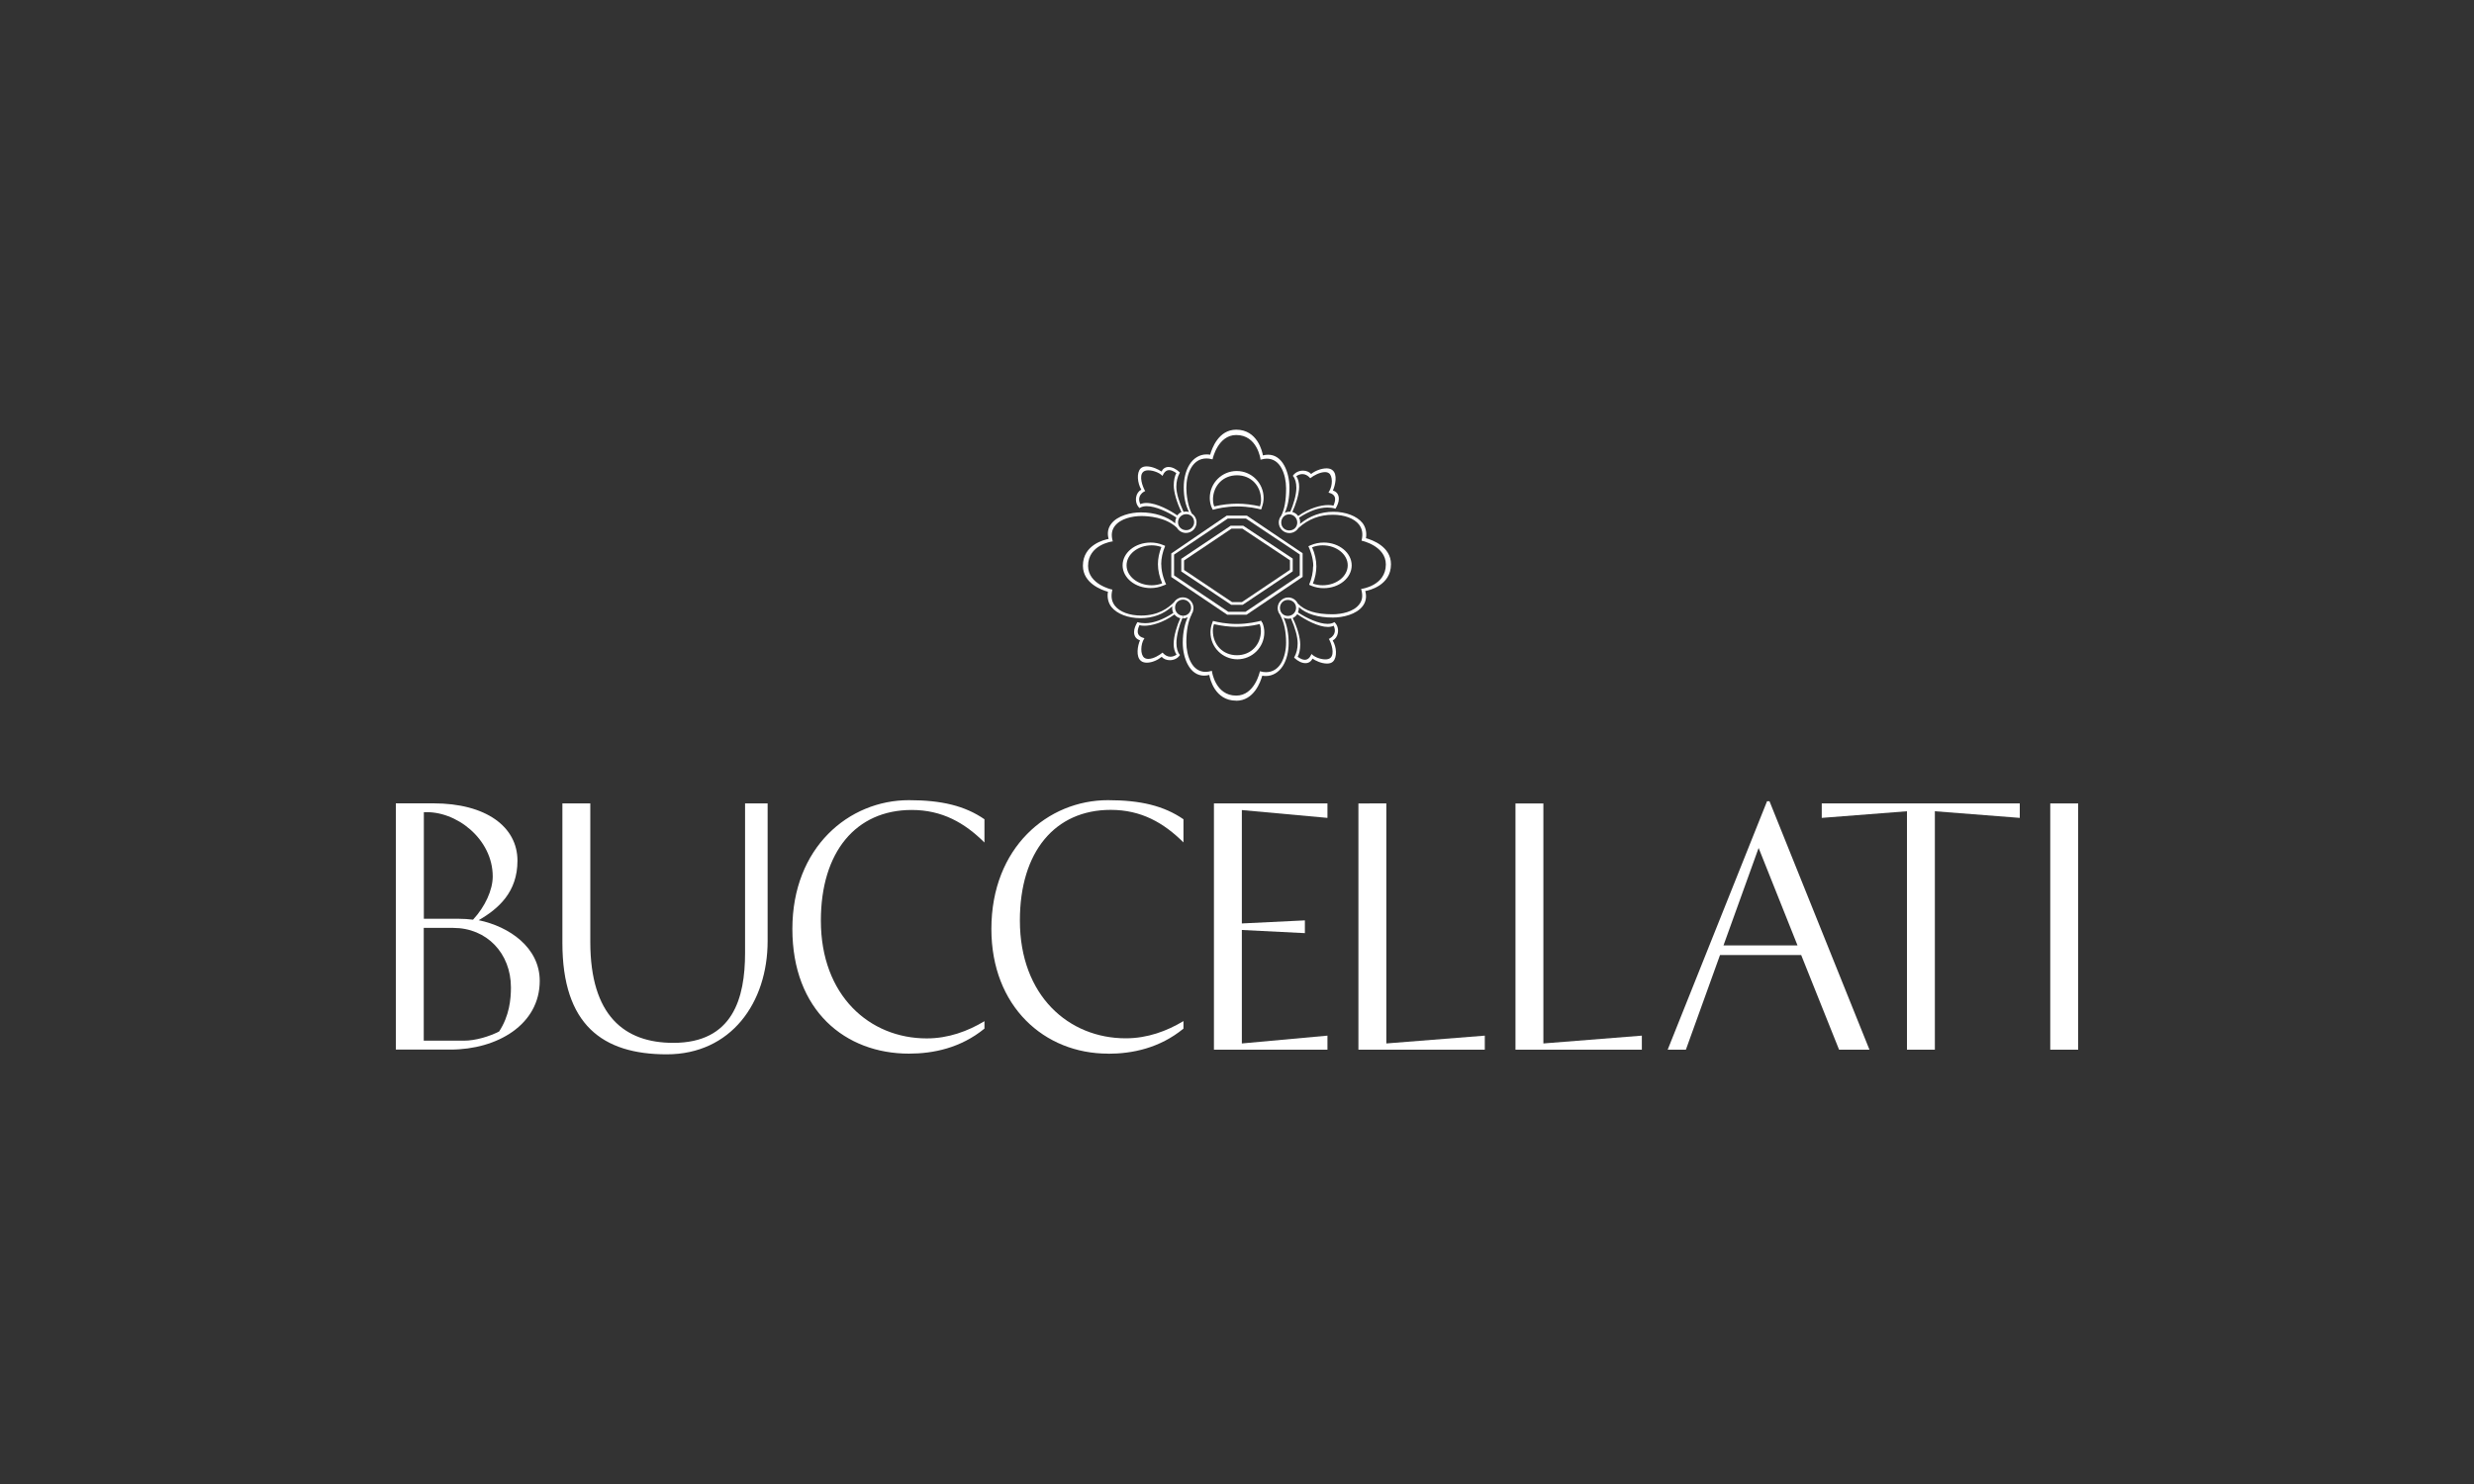 <svg height="150" viewBox="0 0 250 150" width="250" xmlns="http://www.w3.org/2000/svg"><rect x="0" y="0" width="250" height="150" fill="#333333" stroke="none"/><g fill="#fff"><path d="m48.36 93.02c2.02-1.17 3.93-2.85 3.93-6.02 0-3.45-3.2-5.8-8.49-5.8h-3.8v24.89h5.51c4.75 0 9.03-2.53 9.03-6.94 0-3.38-3.08-5.5-6.18-6.14zm-5.54-10.92c3.26-.19 6.97 2.69 6.97 6.49 0 1.36-.76 3.04-1.99 4.37-.48-.06-.95-.09-1.39-.09h-3.58v-10.77zm7.6 22.17c-.95.48-2.34.92-3.55.92h-4.05v-11.4h2.98c3.39 0 5.83 2.57 5.83 6.02 0 1.2-.16 2.88-1.2 4.46z"/><path d="m75.29 96.32c0 4.59-1.24 9.09-7.25 9.09-4.94 0-8.39-2.75-8.39-10.2v-14h-2.82v14.09c0 8.27 4.05 11.27 10.54 11.27s10.2-5.2 10.2-11.46v-13.9h-2.28s0 15.1 0 15.1z"/><path d="m99.48 103.98v-.76c-1.68 1.01-3.64 1.74-5.83 1.74-5.77 0-10.7-4.31-10.7-11.91 0-6.94 3.54-11.18 9.18-11.18 3.07 0 5.35 1.3 7.35 3.29v-2.35c-1.97-1.36-4.34-1.93-7.63-1.93-6.08 0-11.78 4.78-11.78 13.02s5.34 12.6 11.78 12.6c2.47 0 5.23-.57 7.63-2.53z"/><path d="m111.96 106.51c2.47 0 5.23-.57 7.63-2.54v-.76c-1.68 1.01-3.64 1.74-5.83 1.74-5.77 0-10.7-4.31-10.7-11.91 0-6.94 3.54-11.18 9.18-11.18 3.07 0 5.35 1.3 7.35 3.29v-2.34c-1.97-1.36-4.34-1.93-7.63-1.93-6.08 0-11.78 4.78-11.78 13.02 0 7.83 5.35 12.6 11.78 12.6z"/><path d="m134.14 104.68-8.65.79v-11.47l6.37.32v-1.29l-6.37.31v-11.46l8.65.79v-1.46h-11.47v24.89h11.47z"/><path d="m137.27 81.21v24.89h12.77v-1.42l-9.95.79v-24.26z"/><path d="m155.96 81.21h-2.82v24.89h12.77v-1.42l-9.95.79z"/><path d="m178.56 80.99-10.04 25.11h1.84l3.45-9.57h8.2l3.83 9.57h3.07l-10.1-25.11h-.26zm-4.4 14.57 3.55-9.85 3.93 9.85h-7.47z"/><path d="m184.09 82.67 8.61-.67v24.1h2.82v-24.1l8.58.67v-1.46h-20.01z"/><path d="m207.18 81.21h2.82v24.89h-2.82z"/><path d="m124.92 70.83c1.79 0 2.46-1.91 2.63-2.53.12.02.25.03.37.03.69 0 1.31-.38 1.72-1.03.38-.61.58-1.43.58-2.3 0-.96-.17-1.82-.51-2.57.15.07.3.11.46.11.08 0 .17 0 .28-.04.43.96.68 1.88.68 2.53 0 .52-.11.98-.34 1.4l-.02.04.03.03c.36.34.76.53 1.12.53.31 0 .56-.16.71-.46.29.21.9.5 1.47.5.25 0 .45-.06.6-.2.45-.45.36-1.49-.03-2.13.27-.14.46-.42.52-.75.07-.41-.04-.81-.32-1.08l-.03-.03-.03.02c-.17.11-.4.16-.67.16-.87 0-2.12-.58-2.98-1.16.06-.14.09-.29.09-.44 0-.03 0-.06 0-.09.77.7 1.94 1.05 3.45 1.05.99 0 2.37-.31 3.01-1.17.32-.43.41-.94.25-1.51.37-.06 2.6-.56 2.6-2.71 0-1.79-1.91-2.46-2.53-2.63.1-.56-.03-1.14-.36-1.55-.56-.69-1.68-1.12-2.93-1.12s-2.4.42-3.37 1.22c0-.06.01-.12.01-.17 0-.15-.03-.31-.1-.46 1.04-.68 1.99-1.02 2.85-1.02.28 0 .54.03.78.11h.04s.02-.02.02-.02c.16-.28.32-.62.32-.97 0-.43-.21-.72-.6-.84.23-.51.51-1.65-.06-2.07-.14-.11-.34-.17-.58-.17-.57 0-1.21.28-1.56.57-.18-.21-.49-.34-.82-.34-.41 0-.79.18-1.01.5l-.02.03.03.03c.21.25.33.66.33 1.18 0 .73-.31 1.72-.61 2.41h-.01s-.05 0-.08 0c-.16 0-.32.04-.47.11.32-.69.47-1.53.47-2.54 0-.81-.19-1.63-.52-2.23-.39-.72-.96-1.1-1.63-1.1-.17 0-.35.02-.53.07-.06-.37-.55-2.6-2.7-2.6-1.79 0-2.46 1.91-2.63 2.53-.12-.02-.25-.03-.37-.03-.69 0-1.32.38-1.72 1.03-.38.61-.58 1.43-.58 2.3 0 .97.17 1.78.53 2.49-.1-.03-.2-.04-.3-.04-.08 0-.16 0-.25.03-.47-1.02-.73-1.93-.73-2.54 0-.52.11-.98.34-1.4l.02-.04-.03-.03c-.36-.34-.76-.53-1.12-.53-.31 0-.56.16-.71.46-.29-.21-.94-.52-1.5-.52-.25 0-.45.06-.6.2-.44.44-.33 1.49.06 2.15-.27.14-.46.42-.52.75-.07.41.04.81.31 1.08l.03.03.03-.02c.18-.11.41-.17.69-.17.9 0 2.15.58 3 1.15-.07.15-.11.31-.11.47v.12c-.83-.7-2.09-1.11-3.47-1.11-.99 0-2.37.31-3.01 1.17-.32.43-.41.94-.25 1.51-.37.07-2.6.56-2.6 2.71 0 1.78 1.91 2.46 2.53 2.63-.1.56.03 1.14.36 1.55.56.69 1.68 1.12 2.93 1.12s2.32-.39 3.21-1.2c0 .06-.01.12-.01.17 0 .17.04.34.12.5-1.06.69-2.02 1.04-2.86 1.04-.26 0-.51-.03-.73-.1h-.04s-.02.02-.02.02c-.16.28-.32.62-.32.97 0 .43.21.72.6.84-.24.52-.45 1.67.11 2.09.14.11.34.17.58.17.55 0 1.14-.29 1.5-.59.18.21.49.34.82.34.41 0 .79-.18 1.01-.5l.02-.03-.03-.03c-.21-.25-.33-.66-.33-1.18 0-.75.29-1.79.59-2.48s.03 0 .04 0c.18 0 .35-.04.51-.13-.24.54-.5 1.41-.5 2.58 0 .81.19 1.63.52 2.23.39.72.96 1.1 1.63 1.1.17 0 .35-.02.53-.07.06.37.56 2.6 2.71 2.6zm-9.31-6.26.04-.06-.07-.02c-.3-.08-.48-.22-.56-.4-.1-.21-.06-.5.12-.9.14.04.31.06.51.06.7 0 1.87-.3 3.03-1.14.15.19.36.33.59.38-.31.68-.67 1.77-.67 2.61 0 .41.1.79.29 1.07-.2.14-.41.21-.62.21-.27 0-.53-.13-.76-.38l-.03-.04-.04.03c-.25.21-.87.61-1.4.61-.17 0-.3-.04-.41-.12-.42-.32-.37-1.36-.02-1.91zm3.95-3.96c.38 0 .8.34.8.8s-.35.83-.8.83-.82-.37-.82-.83.35-.8.82-.8zm.86 1.46.16-.31-.04.04c.04-.11.06-.23.06-.35 0-.59-.48-1.07-1.07-1.07-.37 0-.7.19-.9.5-.59.58-1.57 1.34-3.32 1.34-1.17 0-2.16-.37-2.64-.98-.34-.44-.43-.95-.27-1.6v-.05s-.04 0-.04 0c-.02 0-2.41-.53-2.41-2.39 0-2.14 2.42-2.47 2.44-2.47h.06s-.02-.07-.02-.07c-.16-.61-.09-1.08.23-1.5.57-.74 1.76-1 2.68-1 .69 0 2.44.11 3.56 1.16h.01c.19.34.55.55.93.55.59 0 1.07-.48 1.07-1.07 0-.36-.18-.69-.48-.89-.41-.77-.55-1.97-.55-2.58 0-1.49.63-2.99 2.03-2.99.18 0 .34.02.57.08h.06s0-.04 0-.04c0-.02.53-2.41 2.38-2.41 2.13 0 2.45 2.42 2.45 2.44v.06s.07-.02.07-.02c.23-.06.39-.09.57-.09.65 0 1.17.35 1.51 1.01.28.53.44 1.26.44 1.98 0 1.23-.16 2.14-.5 2.79-.16.19-.24.43-.24.67 0 .59.48 1.07 1.07 1.07.36 0 .7-.18.9-.49l.05-.05c.97-.87 2.12-1.31 3.44-1.31 1.17 0 2.16.37 2.64.98.34.44.43.95.27 1.6v.05s.04 0 .04 0c.02 0 2.41.53 2.41 2.39 0 2.14-2.42 2.47-2.44 2.47h-.06s.02.07.02.07c.17.63.11 1.09-.21 1.5-.56.74-1.76 1-2.7 1-1.66 0-2.77-.34-3.49-1.07l-.02-.02c-.18-.37-.55-.61-.96-.61-.59 0-1.07.48-1.07 1.07 0 .26.09.51.26.7v.03c.4.74.59 1.67.59 2.76 0 .75-.17 1.48-.46 2.01-.36.64-.9.98-1.57.98-.18 0-.34-.02-.57-.08h-.06s0 .04 0 .04c0 .02-.52 2.41-2.38 2.41-2.11 0-2.45-2.42-2.45-2.44v-.06s-.07.01-.07.01c-.22.06-.39.09-.57.09-.65 0-1.17-.35-1.51-1.01-.28-.53-.44-1.26-.44-1.98 0-1.18.18-2.14.55-2.84zm-.55-8.48c-.47 0-.83-.35-.83-.8s.37-.82.83-.82.8.35.8.82c0 .39-.32.8-.8.8zm14.41-3.86-.04.06.07.02c.3.08.48.22.56.4.09.21.05.5-.12.9-.15-.04-.33-.06-.54-.06-.71 0-1.89.29-3.03 1.11-.14-.2-.34-.34-.59-.41.32-.69.69-1.77.69-2.55 0-.41-.1-.79-.29-1.07.2-.14.41-.21.62-.21.27 0 .53.13.76.38l.03.04.04-.03c.29-.24.94-.59 1.45-.59.17 0 .3.04.41.12.35.26.41 1.21-.02 1.89zm-4.01 3.89c-.4 0-.8-.3-.8-.8 0-.47.35-.83.8-.83s.82.37.82.83-.35.8-.82.8zm-.93 7.82c0-.4.3-.8.8-.8.47 0 .83.35.83.8s-.37.82-.83.82-.8-.35-.8-.82zm4.94 3.12.02.05c.26.46.58 1.48.15 1.88-.11.1-.29.16-.51.16-.49 0-1.07-.22-1.36-.5l-.05-.05-.03.07c-.16.35-.38.52-.65.52-.2 0-.44-.1-.72-.3.16-.29.26-.74.26-1.24 0-.69-.3-1.75-.76-2.68.18-.08.34-.21.46-.39.85.6 2.15 1.29 3.09 1.29.22 0 .42-.04.59-.12.13.27.31.88-.42 1.3l-.04.02zm-18.61-14.88.05-.03-.02-.05c-.24-.42-.63-1.49-.18-1.9.11-.1.29-.16.51-.16.48 0 1.11.23 1.39.52l.05.05.03-.07c.16-.35.38-.52.65-.52.2 0 .44.1.72.3-.16.29-.26.74-.26 1.24 0 .68.31 1.75.78 2.7-.17.07-.31.19-.42.34-.68-.48-2.07-1.26-3.12-1.26-.24 0-.44.04-.61.12-.14-.26-.32-.87.41-1.3z"/><path d="m124.4 61.13h.01s1.17 0 1.17 0l5.03-3.37.02-.02v-1.28s-5-3.32-5-3.32h-.01s-1.26 0-1.26 0l-4.97 3.33-.02.02v1.27l5.04 3.37zm1.14-7.7 4.81 3.2v.97s-4.85 3.26-4.85 3.26h-1l-4.85-3.25v-.96l4.8-3.22z"/><path d="m124.02 62.13h1.95l5.66-3.82v-2.39l-5.63-3.8s-2.04 0-2.04 0l-5.6 3.82v2.38l5.66 3.82zm1.88-9.72 5.44 3.63v2.11s-5.48 3.69-5.48 3.69h-1.74l-5.48-3.68v-2.1l5.43-3.65h1.82z"/><path d="m122.48 51.35s0 .03.01.04c.01.03.03.06.04.09l.02.04h.04c.35-.1 1.29-.33 2.44-.33s2.03.21 2.37.3h.04s.05-.11.05-.11c0-.02.01-.04.02-.06 0 0 0-.02 0-.03.12-.32.18-.64.18-.96 0-1.5-1.22-2.72-2.72-2.72s-2.72 1.22-2.72 2.72c0 .33.06.66.19.97 0 .01 0 .02.01.03zm.09-.82c0-1.44 1.02-2.49 2.43-2.49s2.43 1.05 2.43 2.49c0 .25-.05.46-.11.65-.76-.17-1.55-.27-2.28-.27s-1.57.09-2.34.28c-.08-.21-.12-.39-.12-.66z"/><path d="m132.69 57.25c0 .59-.14 1.24-.39 1.82v.04s0 0 0 0c.07.03.14.06.22.1.39.16.81.24 1.24.24 1.56 0 2.83-1.03 2.83-2.3s-1.27-2.31-2.82-2.31c-.46 0-.9.09-1.32.27-.02 0-.04.01-.05.02-.04.02-.09.04-.13.06l-.05.02v.02c.12.24.49 1.1.49 2.01zm-.11-1.93c.34-.13.7-.2 1.07-.2 1.4 0 2.54.91 2.54 2.02s-1.14 2.02-2.54 2.02c-.34 0-.66-.06-.98-.17.23-.58.35-1.18.35-1.74 0-.63-.15-1.29-.43-1.93z"/><path d="m127.52 62.92s0-.03-.01-.04c-.01-.04-.03-.08-.05-.11v-.02s-.05 0-.05 0c-.35.09-1.29.32-2.43.32-1.08 0-1.95-.19-2.37-.3h-.04s0 0 0 0c-.01.03-.03.06-.04.1 0 .02-.01.04-.02.05s0 .02-.01.04c-.12.32-.18.64-.18.96 0 1.5 1.22 2.72 2.72 2.72s2.72-1.22 2.72-2.72c0-.33-.06-.66-.19-.97 0-.01 0-.02 0-.03zm-.1.82c0 1.44-1.02 2.49-2.43 2.49s-2.43-1.05-2.43-2.49c0-.25.05-.46.11-.65.76.17 1.55.27 2.28.27s1.57-.09 2.34-.28c.08.21.12.4.12.66z"/><path d="m117.34 57.03c0-.59.14-1.23.39-1.82v-.04s0 0 0 0c-.07-.03-.14-.06-.22-.09-.39-.16-.81-.24-1.24-.24-1.56 0-2.83 1.03-2.83 2.3s1.27 2.3 2.83 2.3c.46 0 .9-.09 1.32-.27.02 0 .04-.01.06-.02.04-.02.09-.03.13-.06h.02.03s0-.03 0-.03c-.11-.24-.48-1.09-.48-2zm.11 1.93c-.34.13-.7.2-1.07.2-1.4 0-2.54-.91-2.54-2.02s1.14-2.02 2.54-2.02c.34 0 .66.06.98.17-.23.58-.35 1.18-.35 1.74 0 .62.15 1.29.43 1.93z"/></g></svg>